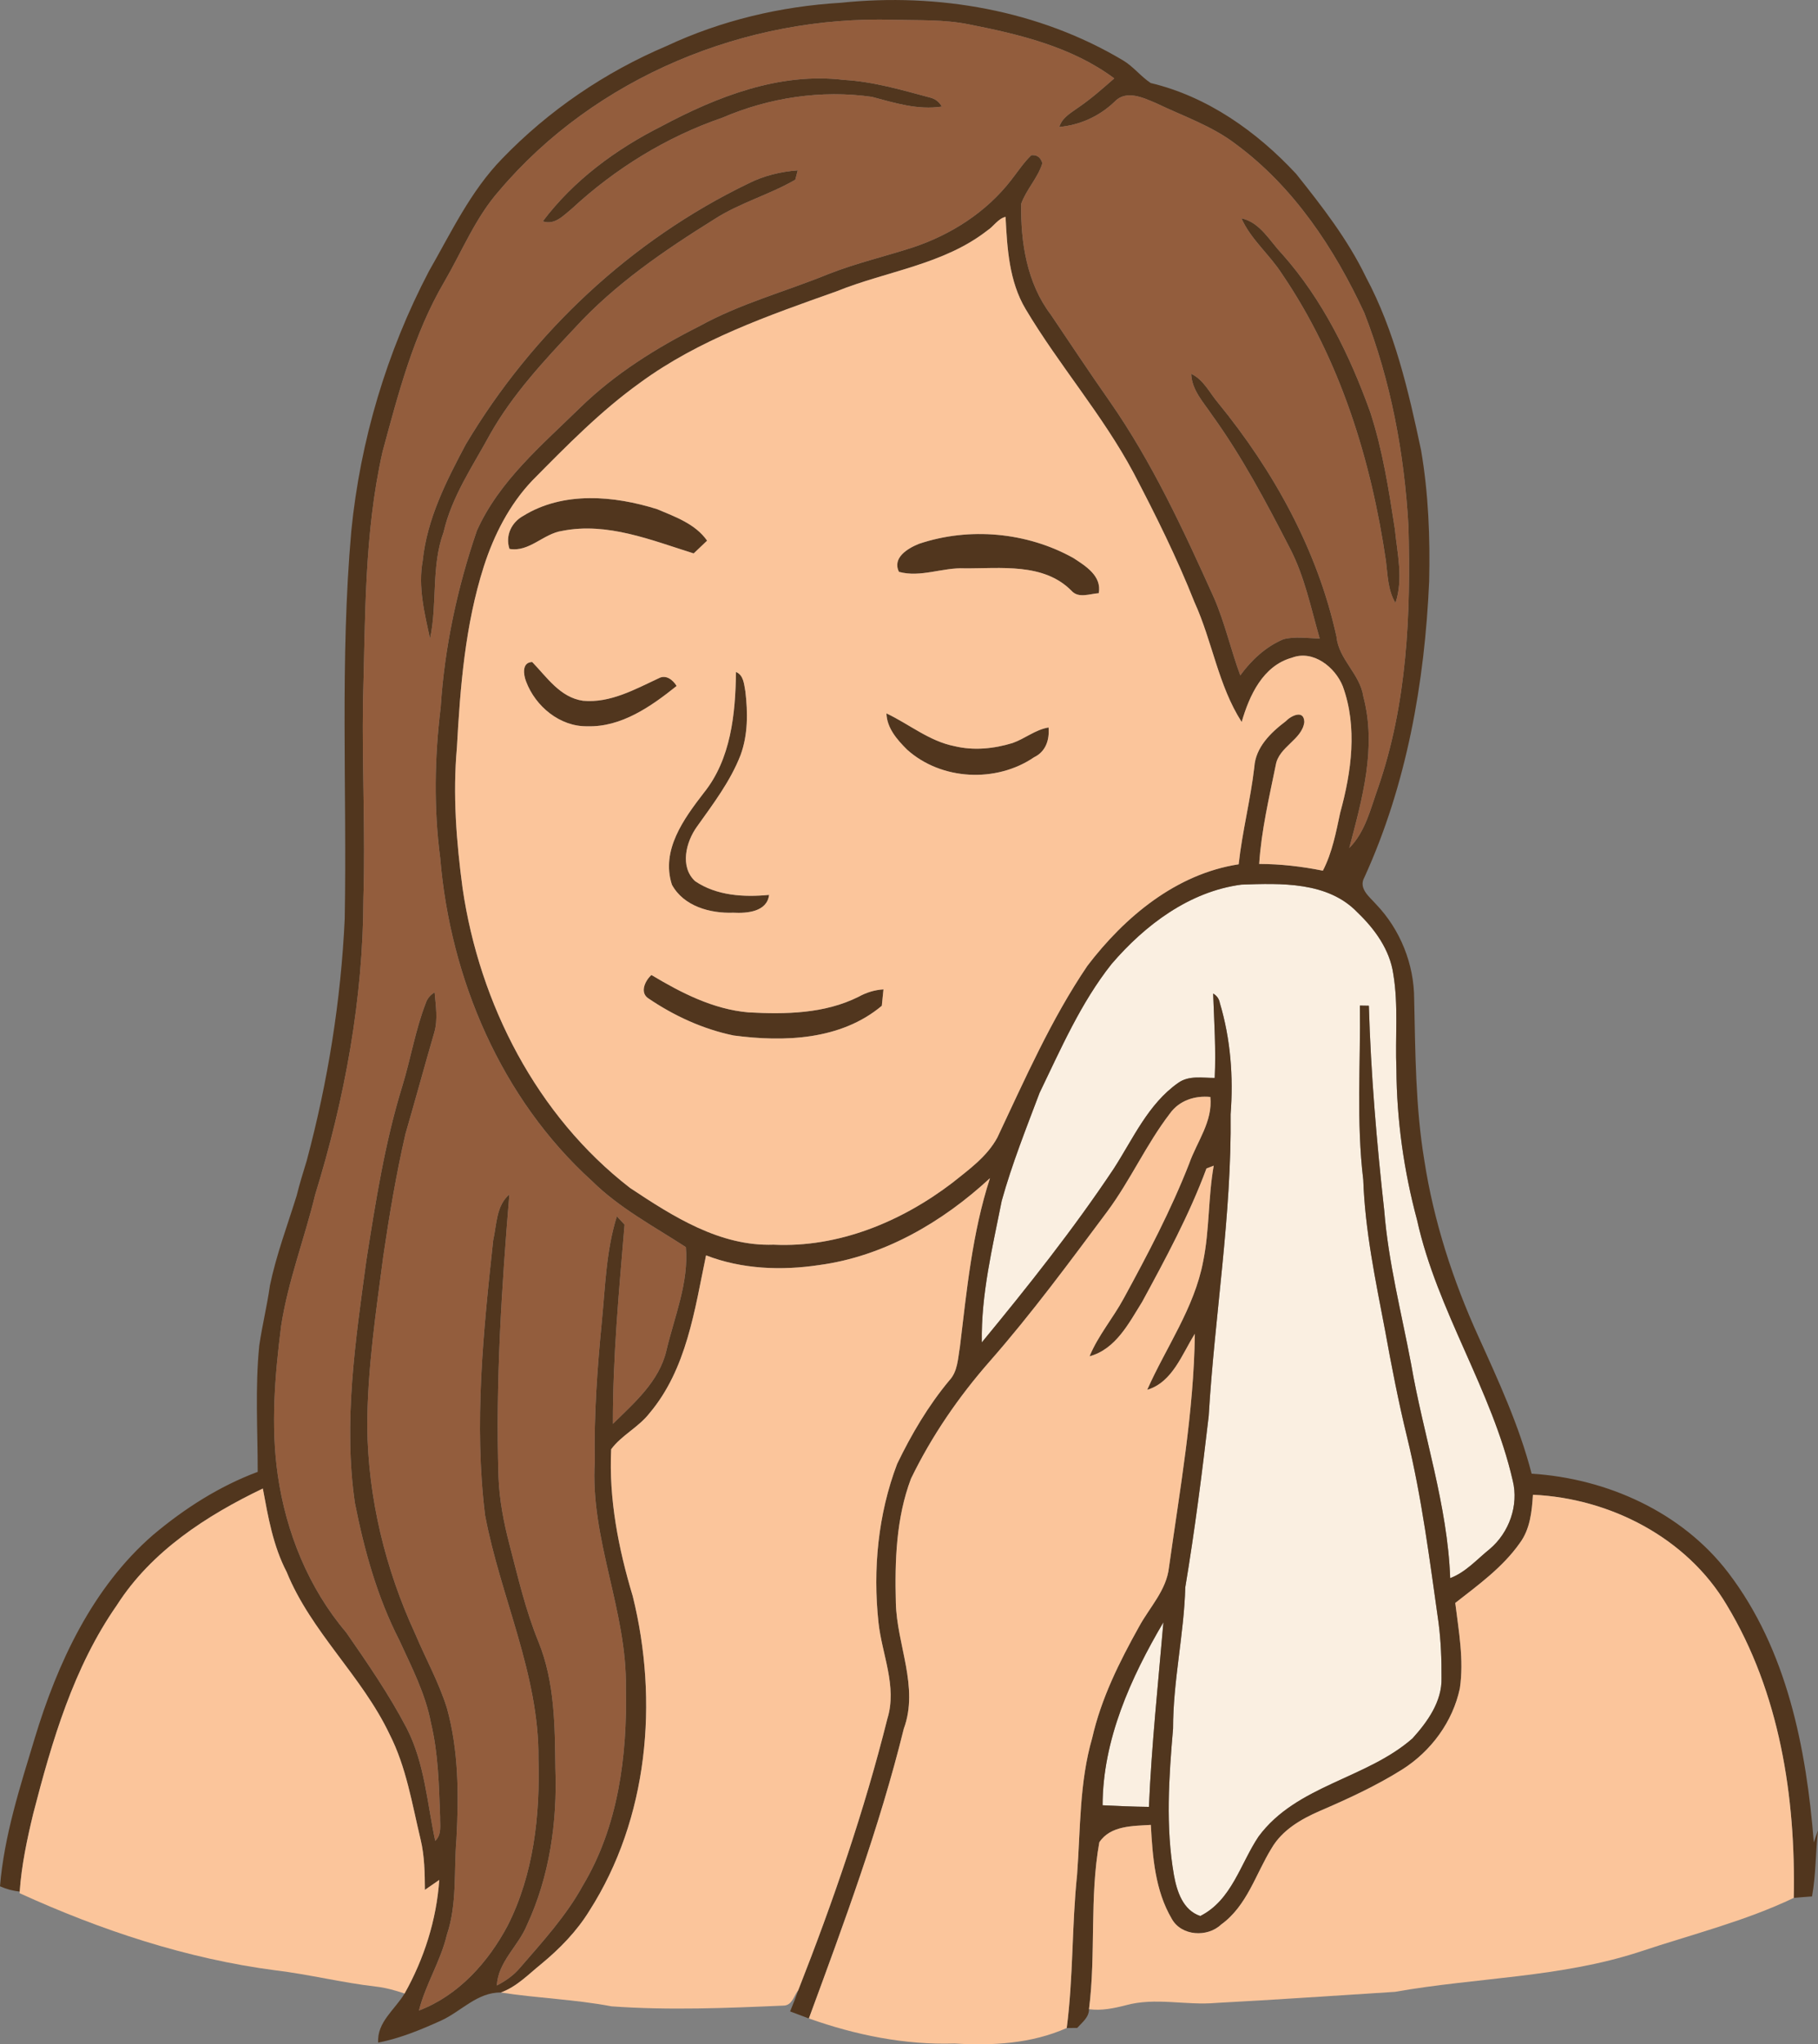 <svg xmlns="http://www.w3.org/2000/svg" viewBox="71.22 53.49 361.41 406.28"><rect x="71.22" y="53.49" width="361.41" height="406.28" fill="#808080" stroke="none"/><g id="#ffffffff"></g><g id="#faefe1ff"><path fill="#faefe1" opacity="1.00" d=" M 292.19 245.08 C 298.83 237.34 307.64 230.67 318.00 229.30 C 325.86 229.02 335.22 228.67 341.10 234.85 C 344.54 238.14 347.51 242.25 348.20 247.06 C 349.25 253.32 348.55 259.69 348.82 266.00 C 348.88 276.10 350.30 286.18 352.92 295.93 C 356.91 314.04 367.81 329.70 371.95 347.76 C 373.17 352.67 371.22 358.10 367.38 361.34 C 364.85 363.37 362.62 365.96 359.51 367.13 C 358.99 352.62 354.17 338.73 351.73 324.51 C 349.82 314.39 347.22 304.37 346.40 294.08 C 344.90 280.55 343.74 266.97 343.34 253.37 C 342.89 253.36 342.01 253.34 341.56 253.34 C 341.72 264.87 340.84 276.46 342.23 287.95 C 342.58 298.06 344.68 308.00 346.57 317.91 C 347.85 324.98 349.22 332.04 350.92 339.02 C 353.89 351.18 355.44 363.62 357.20 375.99 C 357.67 379.63 357.81 383.30 357.79 386.97 C 357.91 391.63 355.01 395.67 352.02 398.98 C 342.83 407.05 328.97 408.27 321.42 418.48 C 317.80 423.87 316.10 431.12 309.83 434.28 C 306.37 433.12 305.18 429.38 304.59 426.14 C 302.91 416.52 303.59 406.68 304.42 397.01 C 304.41 387.59 306.59 378.35 306.85 368.94 C 308.73 357.66 310.18 346.30 311.50 334.94 C 312.69 314.92 316.09 295.04 315.86 274.94 C 316.43 267.51 315.86 259.98 313.72 252.83 C 313.57 252.00 313.12 251.37 312.39 250.95 C 312.59 256.54 312.97 262.12 312.70 267.72 C 310.27 267.73 307.56 267.17 305.43 268.71 C 299.45 272.91 296.46 279.83 292.61 285.78 C 284.59 297.81 275.59 309.13 266.40 320.28 C 266.23 310.76 268.52 301.41 270.36 292.13 C 272.39 284.83 275.21 277.77 277.88 270.69 C 282.13 261.90 286.08 252.78 292.19 245.08 Z"></path><path fill="#faefe1" opacity="1.00" d=" M 290.41 412.27 C 290.44 399.24 296.01 386.93 302.50 375.90 C 301.45 388.12 300.15 400.33 299.62 412.59 C 296.55 412.55 293.48 412.43 290.41 412.27 Z"></path></g><g id="#51361eff"><path fill="#51361e" opacity="1.00" d=" M 238.38 54.04 C 257.65 52.03 277.74 55.50 294.49 65.50 C 296.53 66.72 298.00 68.68 299.97 69.99 C 311.25 72.67 321.09 79.65 328.89 88.05 C 334.03 94.49 339.14 101.06 342.74 108.52 C 348.46 119.22 351.22 131.17 353.72 142.96 C 355.20 151.57 355.53 160.30 355.33 169.04 C 354.44 189.14 350.87 209.40 342.47 227.82 C 341.19 230.07 343.49 231.73 344.80 233.23 C 349.60 238.25 352.34 245.11 352.35 252.05 C 352.59 262.75 352.61 273.52 354.37 284.11 C 356.24 296.21 360.05 307.96 365.11 319.09 C 369.14 327.98 373.25 336.89 375.70 346.37 C 390.65 347.31 405.61 353.99 414.82 366.09 C 426.46 381.35 430.31 400.92 431.80 419.65 C 432.05 418.85 432.33 418.06 432.63 417.29 C 432.13 421.64 432.24 426.06 431.44 430.39 C 430.22 430.47 429.01 430.57 427.81 430.68 C 428.22 410.64 425.00 389.85 414.49 372.47 C 406.58 359.09 391.24 351.24 375.96 350.56 C 375.75 353.89 375.41 357.39 373.34 360.17 C 369.96 364.97 365.10 368.48 360.52 372.06 C 361.21 377.68 362.27 383.38 361.43 389.05 C 360.02 395.67 355.73 401.49 350.05 405.11 C 344.83 408.40 339.21 410.98 333.55 413.42 C 329.85 415.03 326.13 417.19 324.03 420.77 C 320.84 425.93 319.13 432.26 313.98 435.97 C 311.26 438.57 306.08 438.28 304.17 434.85 C 300.84 429.21 300.35 422.55 300.00 416.17 C 296.45 416.40 291.97 416.27 289.76 419.63 C 287.79 430.56 289.11 441.80 287.71 452.80 C 287.71 454.43 286.35 455.42 285.36 456.52 C 284.84 456.53 283.80 456.54 283.28 456.54 C 284.60 446.42 284.28 436.20 285.34 426.06 C 286.02 416.99 285.78 407.74 288.34 398.92 C 290.12 391.05 293.75 383.78 297.66 376.77 C 299.76 372.91 303.12 369.53 303.61 364.97 C 305.76 349.56 308.55 334.16 308.75 318.57 C 306.21 322.58 304.32 328.20 299.28 329.70 C 303.03 321.23 308.65 313.45 310.40 304.19 C 311.68 297.91 311.38 291.46 312.50 285.16 C 312.14 285.29 311.42 285.57 311.06 285.71 C 307.64 294.93 302.95 303.61 298.27 312.23 C 295.63 316.46 293.03 321.63 287.82 323.04 C 289.53 318.89 292.50 315.45 294.62 311.52 C 299.37 302.81 304.00 294.01 307.62 284.76 C 309.16 280.38 312.34 276.38 311.83 271.50 C 308.75 271.20 305.66 272.19 303.80 274.78 C 299.10 280.90 295.95 288.04 291.35 294.25 C 283.81 304.35 276.34 314.51 268.02 323.99 C 261.80 331.07 256.43 338.88 252.32 347.36 C 249.36 355.19 249.09 363.73 249.31 372.01 C 249.49 380.38 253.95 388.75 250.89 397.06 C 246.05 416.70 239.00 435.68 232.02 454.64 C 230.77 454.17 229.53 453.71 228.29 453.24 C 228.87 451.84 229.42 450.44 229.91 449.02 C 236.84 431.39 243.03 413.43 247.63 395.05 C 249.61 388.64 246.54 382.30 245.86 375.95 C 244.72 365.36 245.77 354.41 249.57 344.42 C 252.40 338.55 255.75 332.87 259.93 327.85 C 261.62 326.06 261.64 323.49 262.04 321.21 C 263.41 309.93 264.49 298.51 268.02 287.64 C 258.60 296.36 246.93 303.19 234.05 304.91 C 226.57 306.04 218.70 305.74 211.58 302.98 C 209.31 313.84 207.73 325.60 200.32 334.37 C 198.17 337.14 194.78 338.73 192.72 341.51 C 192.23 351.38 194.17 361.29 197.01 370.72 C 202.17 391.56 200.12 414.91 188.38 433.25 C 185.87 437.33 182.49 440.79 178.80 443.83 C 176.26 445.88 173.92 448.36 170.78 449.48 C 166.13 449.43 162.97 453.16 159.04 455.00 C 154.97 456.85 150.80 458.58 146.40 459.44 C 146.12 455.38 149.77 452.85 151.65 449.68 C 155.53 442.77 158.00 435.03 158.54 427.11 C 157.59 427.76 156.64 428.41 155.69 429.08 C 155.66 425.74 155.62 422.37 154.84 419.10 C 153.14 412.03 152.00 404.70 148.66 398.15 C 143.16 386.56 133.06 377.84 128.20 365.89 C 125.51 360.73 124.52 354.98 123.47 349.32 C 112.25 354.70 101.30 361.80 94.47 372.48 C 85.83 384.86 81.55 399.52 77.82 413.97 C 76.60 419.05 75.50 424.19 75.14 429.42 C 73.78 429.29 72.47 428.93 71.22 428.37 C 72.05 418.32 75.19 408.65 78.09 399.06 C 82.62 384.03 89.59 369.01 101.64 358.55 C 107.85 353.32 114.82 348.85 122.45 346.01 C 122.45 337.64 121.92 329.25 122.76 320.91 C 123.34 316.91 124.32 312.98 124.88 308.98 C 126.14 302.89 128.35 297.06 130.19 291.13 C 130.78 288.77 131.49 286.44 132.21 284.11 C 136.41 268.40 139.00 252.29 139.75 236.06 C 140.21 210.37 138.78 184.62 141.06 158.99 C 142.85 141.02 148.10 123.41 156.48 107.41 C 160.91 99.69 164.76 91.47 171.04 85.03 C 180.28 75.44 191.51 67.81 203.76 62.62 C 214.62 57.54 226.44 54.75 238.38 54.04 M 170.45 91.40 C 165.73 96.74 163.08 103.43 159.53 109.52 C 153.43 119.93 150.40 131.71 147.27 143.26 C 143.58 159.58 143.86 176.40 143.38 193.03 C 143.18 206.01 143.87 219.00 143.46 231.99 C 143.43 251.98 139.77 271.84 133.88 290.90 C 131.77 299.64 128.48 308.08 127.11 317.00 C 125.87 326.81 125.02 336.79 126.44 346.63 C 128.07 358.01 132.57 369.13 140.04 377.92 C 144.32 384.09 148.60 390.31 152.08 396.97 C 155.65 403.93 156.13 411.84 157.74 419.34 C 159.10 418.06 158.66 416.17 158.71 414.54 C 158.47 408.30 158.36 402.00 156.89 395.90 C 155.79 390.06 153.02 384.75 150.57 379.40 C 146.20 370.87 143.62 361.54 141.77 352.18 C 139.44 336.12 141.89 319.91 144.05 303.98 C 145.89 292.33 147.71 280.63 151.20 269.33 C 152.87 263.90 153.78 258.25 155.83 252.93 C 156.14 251.97 156.74 251.23 157.62 250.72 C 157.84 253.34 158.30 256.05 157.57 258.63 C 155.60 265.38 153.77 272.16 151.81 278.90 C 149.98 286.88 148.62 294.96 147.43 303.06 C 145.95 314.33 144.25 325.62 144.23 337.01 C 144.39 351.23 147.82 365.33 153.77 378.22 C 155.85 383.16 158.48 387.87 160.08 393.00 C 162.41 401.44 162.43 410.31 161.96 418.99 C 161.42 425.34 162.13 431.86 160.06 438.00 C 158.82 443.25 155.82 447.85 154.51 453.06 C 162.36 450.08 168.29 443.45 172.15 436.17 C 177.31 425.97 178.59 414.31 178.26 403.02 C 178.42 386.23 170.70 370.87 167.65 354.63 C 165.41 336.45 167.30 318.11 169.26 300.01 C 169.97 296.88 169.84 293.12 172.48 290.87 C 170.93 309.54 169.72 328.28 170.32 347.03 C 170.49 351.56 171.35 356.03 172.49 360.40 C 174.19 366.92 175.70 373.52 178.26 379.77 C 181.51 387.75 181.53 396.52 181.63 405.00 C 182.02 415.57 180.47 426.43 175.98 436.07 C 174.29 440.24 170.22 443.38 170.00 448.08 C 171.74 447.18 173.37 446.05 174.63 444.53 C 179.11 439.35 183.80 434.23 187.11 428.18 C 194.14 416.45 195.93 402.41 195.64 388.97 C 195.90 373.68 188.50 359.32 189.46 343.99 C 189.29 334.65 189.96 325.34 190.87 316.06 C 191.55 309.08 191.73 301.95 193.85 295.22 C 194.23 295.63 195.00 296.46 195.38 296.87 C 194.28 310.02 193.03 323.24 193.06 336.47 C 197.34 332.26 202.25 328.04 203.69 321.93 C 205.28 315.17 208.18 308.40 207.56 301.34 C 201.19 297.20 194.35 293.59 188.89 288.19 C 170.87 271.86 160.72 248.01 158.73 224.00 C 157.43 214.08 157.61 204.03 158.82 194.12 C 159.59 182.14 162.13 170.30 166.02 158.96 C 170.45 149.07 178.97 141.93 186.56 134.50 C 193.47 127.77 201.70 122.62 210.29 118.30 C 218.38 113.82 227.38 111.44 235.90 107.96 C 241.35 105.81 247.08 104.48 252.64 102.68 C 260.25 100.16 267.32 95.65 272.24 89.27 C 273.55 87.61 274.71 85.81 276.24 84.34 C 277.36 84.22 278.09 84.75 278.44 85.93 C 277.53 88.87 275.26 91.12 274.23 93.98 C 274.09 101.61 275.37 109.77 280.10 116.00 C 283.97 121.74 287.79 127.50 291.76 133.17 C 300.26 145.34 306.50 158.86 312.58 172.35 C 314.73 177.33 315.91 182.64 317.78 187.72 C 319.99 184.67 322.86 182.01 326.36 180.53 C 328.71 179.93 331.18 180.34 333.57 180.39 C 331.81 174.30 330.56 167.98 327.58 162.32 C 322.92 153.27 318.13 144.23 312.16 135.96 C 310.46 133.42 308.14 131.02 308.03 127.79 C 310.50 128.94 311.66 131.55 313.35 133.53 C 324.42 147.08 333.15 162.84 336.91 180.03 C 337.34 184.54 341.59 187.43 342.24 191.90 C 344.93 202.01 342.03 212.24 339.45 222.02 C 342.65 218.82 343.68 214.22 345.16 210.09 C 350.95 193.40 351.71 175.51 351.21 158.01 C 350.39 143.56 347.70 129.15 342.43 115.65 C 336.49 102.85 328.38 90.60 316.90 82.14 C 312.14 78.49 306.41 76.57 301.06 74.00 C 298.49 72.91 295.04 71.24 292.74 73.76 C 289.73 76.61 285.94 78.34 281.80 78.72 C 282.39 76.79 284.23 75.86 285.74 74.75 C 288.22 73.05 290.46 71.05 292.73 69.07 C 284.34 62.82 273.94 60.32 263.86 58.34 C 258.95 57.34 253.92 57.55 248.94 57.43 C 219.54 56.51 189.56 68.82 170.45 91.40 M 267.48 99.31 C 258.78 106.10 247.45 107.37 237.47 111.41 C 223.98 116.20 210.18 120.98 198.51 129.52 C 190.61 135.18 183.81 142.14 177.00 149.03 C 172.46 153.82 169.41 159.83 167.40 166.07 C 163.69 177.69 162.71 189.96 162.05 202.07 C 161.21 211.39 161.94 220.77 163.18 230.02 C 166.53 252.99 177.93 275.24 196.47 289.58 C 204.99 295.24 214.34 301.22 224.98 300.86 C 237.89 301.49 250.40 296.30 260.52 288.58 C 263.82 285.94 267.44 283.37 269.49 279.56 C 274.98 267.95 280.17 256.08 287.40 245.42 C 294.82 235.70 305.03 227.17 317.46 225.26 C 318.17 218.77 319.82 212.44 320.57 205.96 C 320.81 202.01 323.85 199.08 326.81 196.84 C 327.81 195.77 330.46 194.41 330.51 197.00 C 330.08 200.49 325.46 201.89 324.84 205.51 C 323.52 212.02 321.97 218.55 321.54 225.19 C 325.79 225.20 330.03 225.69 334.20 226.53 C 336.06 222.94 336.80 218.95 337.64 215.03 C 339.88 206.90 341.12 198.00 338.16 189.88 C 336.65 186.09 332.28 182.59 328.06 184.20 C 322.29 185.79 319.58 191.71 318.06 196.98 C 313.40 189.73 312.23 180.95 308.68 173.18 C 305.19 164.36 300.96 155.85 296.56 147.45 C 290.42 135.96 281.76 126.09 275.11 114.92 C 271.82 109.41 271.44 102.83 271.12 96.59 C 269.63 96.93 268.74 98.51 267.48 99.31 M 292.19 245.08 C 286.08 252.78 282.13 261.90 277.88 270.69 C 275.21 277.77 272.39 284.83 270.36 292.13 C 268.52 301.41 266.23 310.76 266.40 320.28 C 275.59 309.13 284.59 297.81 292.61 285.78 C 296.46 279.83 299.45 272.91 305.43 268.71 C 307.56 267.17 310.27 267.73 312.70 267.72 C 312.97 262.12 312.59 256.54 312.39 250.95 C 313.12 251.37 313.57 252.00 313.72 252.83 C 315.86 259.98 316.43 267.51 315.86 274.94 C 316.09 295.04 312.69 314.92 311.50 334.94 C 310.18 346.30 308.73 357.66 306.85 368.94 C 306.59 378.35 304.41 387.59 304.42 397.01 C 303.59 406.68 302.91 416.52 304.59 426.14 C 305.18 429.38 306.37 433.12 309.83 434.28 C 316.10 431.12 317.80 423.87 321.42 418.48 C 328.97 408.27 342.83 407.05 352.02 398.98 C 355.01 395.67 357.91 391.63 357.79 386.97 C 357.81 383.30 357.67 379.63 357.20 375.99 C 355.44 363.62 353.89 351.18 350.92 339.02 C 349.22 332.04 347.85 324.98 346.57 317.91 C 344.68 308.00 342.58 298.06 342.23 287.95 C 340.84 276.46 341.72 264.87 341.56 253.34 C 342.01 253.34 342.89 253.36 343.34 253.37 C 343.74 266.97 344.90 280.55 346.40 294.08 C 347.22 304.37 349.82 314.39 351.73 324.51 C 354.17 338.73 358.99 352.62 359.51 367.13 C 362.62 365.96 364.85 363.37 367.38 361.34 C 371.22 358.10 373.17 352.67 371.95 347.76 C 367.81 329.70 356.91 314.04 352.92 295.93 C 350.30 286.18 348.88 276.10 348.82 266.00 C 348.55 259.69 349.25 253.32 348.20 247.06 C 347.51 242.25 344.54 238.14 341.10 234.85 C 335.22 228.67 325.86 229.02 318.00 229.30 C 307.64 230.67 298.83 237.34 292.19 245.08 M 290.41 412.27 C 293.48 412.43 296.55 412.55 299.62 412.59 C 300.15 400.33 301.45 388.12 302.50 375.90 C 296.01 386.93 290.44 399.24 290.41 412.27 Z"></path><path fill="#51361e" opacity="1.00" d=" M 202.63 78.63 C 213.72 72.70 226.17 67.82 238.97 69.37 C 244.84 69.70 250.48 71.37 256.12 72.88 C 257.14 73.13 257.92 73.73 258.45 74.67 C 253.68 75.40 249.09 73.95 244.55 72.74 C 234.50 71.30 224.11 72.89 214.80 76.89 C 203.71 80.70 193.52 86.99 184.92 94.95 C 183.27 96.28 181.50 98.31 179.13 97.47 C 185.25 89.34 193.60 83.19 202.63 78.63 Z"></path><path fill="#51361e" opacity="1.00" d=" M 219.95 89.98 C 223.02 88.42 226.38 87.60 229.80 87.35 C 229.68 87.82 229.44 88.75 229.32 89.21 C 224.14 92.21 218.24 93.81 213.19 97.08 C 203.28 103.26 193.49 109.94 185.55 118.60 C 179.38 125.16 173.16 131.83 168.69 139.71 C 165.25 146.06 161.04 152.12 159.40 159.26 C 156.90 166.06 158.21 173.41 156.71 180.39 C 155.60 175.34 154.30 170.13 155.25 164.94 C 156.10 156.62 159.96 149.05 163.83 141.78 C 177.05 119.61 196.67 101.22 219.95 89.98 Z"></path><path fill="#51361e" opacity="1.00" d=" M 318.01 96.88 C 321.76 97.70 323.63 101.40 326.10 103.97 C 334.14 113.02 339.55 124.07 343.62 135.40 C 346.08 142.94 347.31 150.81 348.51 158.63 C 348.99 163.50 350.24 168.53 348.63 173.32 C 347.11 170.80 347.09 167.80 346.74 164.98 C 343.79 144.87 337.62 124.90 326.11 107.98 C 323.64 104.10 319.91 101.12 318.01 96.88 Z"></path><path fill="#51361e" opacity="1.00" d=" M 175.25 156.01 C 183.20 151.09 193.32 151.99 201.88 154.69 C 205.47 156.21 209.46 157.61 211.79 160.94 C 210.89 161.78 210.00 162.63 209.12 163.48 C 200.71 160.85 191.94 157.22 182.98 159.00 C 179.23 159.55 176.43 163.27 172.50 162.58 C 171.63 159.96 172.88 157.31 175.25 156.01 Z"></path><path fill="#51361e" opacity="1.00" d=" M 253.90 161.57 C 263.92 158.20 275.38 159.24 284.62 164.40 C 287.06 165.99 290.27 167.96 289.65 171.38 C 287.86 171.49 285.63 172.48 284.22 170.89 C 278.68 165.29 270.13 166.50 262.97 166.44 C 258.61 166.24 254.20 168.33 249.93 167.14 C 248.54 164.32 251.72 162.45 253.90 161.57 Z"></path><path fill="#51361e" opacity="1.00" d=" M 175.80 188.92 C 175.28 187.59 174.92 185.11 177.02 185.06 C 179.95 188.09 182.58 192.11 187.12 192.76 C 192.52 193.26 197.44 190.49 202.17 188.29 C 203.62 187.49 205.01 188.63 205.73 189.82 C 200.67 193.88 194.74 198.04 187.97 197.83 C 182.53 197.93 177.65 193.87 175.80 188.92 Z"></path><path fill="#51361e" opacity="1.00" d=" M 217.53 187.04 C 219.07 187.66 219.13 189.51 219.40 190.92 C 219.90 195.13 219.92 199.55 218.43 203.58 C 216.40 208.79 212.98 213.27 209.77 217.78 C 207.59 220.81 206.32 225.74 209.40 228.61 C 213.66 231.51 219.11 231.83 224.11 231.34 C 223.70 234.74 219.69 235.02 216.99 234.88 C 212.40 235.05 207.12 233.61 204.79 229.31 C 202.58 222.45 207.15 216.23 211.11 211.09 C 216.54 204.37 217.42 195.36 217.53 187.04 Z"></path><path fill="#51361e" opacity="1.00" d=" M 247.44 195.27 C 251.96 197.40 255.96 200.80 260.97 201.78 C 264.78 202.70 268.79 202.30 272.51 201.16 C 274.97 200.30 277.04 198.50 279.67 198.07 C 279.88 200.50 279.13 202.86 276.80 203.98 C 269.27 209.12 258.34 208.59 251.54 202.47 C 249.57 200.51 247.53 198.19 247.44 195.27 Z"></path><path fill="#51361e" opacity="1.00" d=" M 200.04 251.86 C 198.36 250.67 199.51 248.34 200.72 247.26 C 206.64 250.81 213.02 254.09 220.02 254.69 C 227.39 255.09 235.13 254.97 241.88 251.60 C 243.41 250.75 245.09 250.22 246.85 250.12 C 246.74 251.21 246.63 252.29 246.52 253.38 C 238.39 260.21 227.09 260.62 217.05 259.28 C 210.95 258.02 205.16 255.35 200.04 251.86 Z"></path></g><g id="#935d3dff"><path fill="#935d3d" opacity="1.00" d=" M 170.45 91.40 C 189.56 68.82 219.54 56.51 248.94 57.43 C 253.92 57.55 258.95 57.34 263.86 58.34 C 273.94 60.32 284.34 62.82 292.73 69.07 C 290.46 71.05 288.22 73.05 285.74 74.75 C 284.23 75.86 282.39 76.79 281.80 78.72 C 285.94 78.34 289.73 76.61 292.74 73.76 C 295.04 71.24 298.49 72.91 301.06 74.00 C 306.41 76.57 312.14 78.49 316.90 82.14 C 328.38 90.60 336.49 102.85 342.43 115.65 C 347.70 129.15 350.39 143.56 351.21 158.01 C 351.71 175.51 350.95 193.40 345.16 210.09 C 343.68 214.22 342.65 218.82 339.45 222.02 C 342.03 212.24 344.93 202.01 342.24 191.90 C 341.59 187.43 337.34 184.54 336.91 180.03 C 333.15 162.84 324.42 147.08 313.35 133.53 C 311.66 131.55 310.50 128.94 308.03 127.79 C 308.14 131.02 310.46 133.42 312.16 135.96 C 318.13 144.23 322.92 153.27 327.58 162.32 C 330.56 167.98 331.81 174.30 333.57 180.39 C 331.18 180.34 328.71 179.93 326.36 180.53 C 322.86 182.01 319.99 184.67 317.78 187.72 C 315.91 182.64 314.73 177.33 312.58 172.35 C 306.50 158.86 300.26 145.34 291.76 133.17 C 287.79 127.50 283.97 121.74 280.10 116.00 C 275.37 109.77 274.09 101.61 274.23 93.98 C 275.26 91.12 277.53 88.87 278.44 85.93 C 278.09 84.75 277.36 84.22 276.24 84.34 C 274.71 85.81 273.55 87.61 272.24 89.27 C 267.32 95.65 260.25 100.16 252.64 102.68 C 247.08 104.48 241.35 105.81 235.90 107.96 C 227.38 111.44 218.38 113.82 210.29 118.30 C 201.70 122.62 193.47 127.77 186.56 134.50 C 178.97 141.93 170.45 149.07 166.02 158.96 C 162.13 170.30 159.59 182.14 158.82 194.12 C 157.61 204.03 157.43 214.08 158.73 224.00 C 160.72 248.01 170.87 271.86 188.89 288.19 C 194.35 293.59 201.19 297.20 207.56 301.34 C 208.18 308.40 205.28 315.17 203.69 321.93 C 202.25 328.04 197.34 332.26 193.06 336.47 C 193.03 323.24 194.28 310.02 195.38 296.87 C 195.00 296.46 194.23 295.63 193.85 295.22 C 191.73 301.95 191.55 309.08 190.87 316.06 C 189.96 325.34 189.29 334.65 189.46 343.99 C 188.50 359.32 195.90 373.68 195.64 388.97 C 195.93 402.41 194.14 416.45 187.11 428.18 C 183.80 434.23 179.11 439.35 174.63 444.53 C 173.37 446.05 171.74 447.18 170.00 448.08 C 170.22 443.38 174.29 440.24 175.98 436.07 C 180.47 426.43 182.02 415.57 181.63 405.00 C 181.53 396.52 181.51 387.75 178.26 379.77 C 175.70 373.52 174.19 366.92 172.49 360.40 C 171.35 356.03 170.49 351.56 170.32 347.03 C 169.72 328.28 170.93 309.54 172.48 290.87 C 169.84 293.12 169.97 296.88 169.26 300.01 C 167.30 318.11 165.41 336.45 167.65 354.63 C 170.70 370.87 178.42 386.23 178.26 403.02 C 178.59 414.31 177.31 425.97 172.15 436.17 C 168.29 443.45 162.36 450.08 154.51 453.06 C 155.82 447.85 158.82 443.25 160.06 438.00 C 162.13 431.86 161.42 425.34 161.96 418.99 C 162.43 410.31 162.41 401.44 160.08 393.00 C 158.48 387.87 155.85 383.16 153.77 378.22 C 147.82 365.33 144.39 351.23 144.23 337.01 C 144.25 325.62 145.95 314.33 147.43 303.06 C 148.62 294.96 149.98 286.88 151.81 278.90 C 153.77 272.16 155.60 265.38 157.57 258.63 C 158.30 256.05 157.84 253.34 157.62 250.72 C 156.74 251.23 156.14 251.97 155.83 252.93 C 153.78 258.25 152.87 263.90 151.20 269.33 C 147.71 280.63 145.89 292.33 144.05 303.98 C 141.89 319.91 139.44 336.12 141.77 352.18 C 143.62 361.54 146.20 370.87 150.57 379.40 C 153.02 384.75 155.79 390.06 156.89 395.90 C 158.36 402.00 158.47 408.30 158.71 414.54 C 158.66 416.17 159.10 418.06 157.74 419.34 C 156.13 411.84 155.65 403.93 152.08 396.97 C 148.60 390.31 144.32 384.09 140.04 377.92 C 132.57 369.13 128.07 358.01 126.44 346.63 C 125.02 336.79 125.87 326.81 127.11 317.00 C 128.48 308.08 131.77 299.64 133.88 290.90 C 139.77 271.84 143.43 251.98 143.46 231.99 C 143.87 219.00 143.18 206.01 143.38 193.03 C 143.86 176.40 143.58 159.58 147.27 143.26 C 150.40 131.71 153.43 119.93 159.53 109.52 C 163.08 103.43 165.73 96.74 170.45 91.40 M 202.63 78.63 C 193.60 83.19 185.25 89.34 179.13 97.47 C 181.50 98.31 183.27 96.28 184.92 94.95 C 193.52 86.99 203.71 80.70 214.80 76.89 C 224.11 72.89 234.50 71.30 244.55 72.74 C 249.09 73.95 253.68 75.40 258.45 74.67 C 257.92 73.73 257.14 73.13 256.12 72.88 C 250.48 71.37 244.84 69.70 238.97 69.37 C 226.17 67.82 213.72 72.70 202.63 78.63 M 219.95 89.98 C 196.67 101.22 177.05 119.61 163.83 141.78 C 159.96 149.05 156.10 156.62 155.25 164.94 C 154.30 170.13 155.60 175.34 156.71 180.39 C 158.21 173.41 156.90 166.06 159.40 159.26 C 161.04 152.12 165.25 146.06 168.69 139.71 C 173.16 131.83 179.38 125.16 185.55 118.60 C 193.49 109.94 203.28 103.26 213.19 97.08 C 218.24 93.81 224.14 92.21 229.32 89.21 C 229.44 88.75 229.68 87.82 229.80 87.35 C 226.38 87.60 223.02 88.42 219.95 89.98 M 318.01 96.88 C 319.91 101.12 323.64 104.10 326.11 107.98 C 337.62 124.90 343.79 144.87 346.74 164.98 C 347.09 167.80 347.11 170.80 348.63 173.32 C 350.24 168.53 348.99 163.50 348.51 158.63 C 347.31 150.81 346.08 142.94 343.62 135.40 C 339.55 124.07 334.14 113.02 326.10 103.97 C 323.63 101.40 321.76 97.70 318.01 96.88 Z"></path></g><g id="#fbc59bff"><path fill="#fbc59b" opacity="1.00" d=" M 267.48 99.31 C 268.74 98.51 269.63 96.93 271.12 96.59 C 271.44 102.83 271.82 109.41 275.11 114.92 C 281.76 126.09 290.42 135.96 296.56 147.45 C 300.96 155.85 305.19 164.36 308.68 173.18 C 312.23 180.95 313.40 189.73 318.06 196.98 C 319.58 191.71 322.29 185.79 328.06 184.20 C 332.28 182.59 336.65 186.09 338.16 189.88 C 341.12 198.00 339.88 206.90 337.64 215.03 C 336.80 218.95 336.06 222.94 334.20 226.53 C 330.03 225.69 325.79 225.20 321.54 225.19 C 321.97 218.55 323.52 212.02 324.84 205.51 C 325.46 201.89 330.08 200.49 330.51 197.00 C 330.46 194.41 327.81 195.77 326.81 196.84 C 323.85 199.08 320.81 202.01 320.57 205.96 C 319.82 212.44 318.17 218.77 317.46 225.26 C 305.03 227.17 294.82 235.70 287.40 245.42 C 280.17 256.08 274.98 267.95 269.49 279.56 C 267.44 283.37 263.82 285.94 260.52 288.58 C 250.40 296.30 237.89 301.49 224.98 300.86 C 214.34 301.22 204.99 295.24 196.47 289.58 C 177.93 275.24 166.53 252.99 163.18 230.02 C 161.94 220.77 161.21 211.39 162.05 202.07 C 162.71 189.96 163.69 177.69 167.40 166.07 C 169.41 159.83 172.46 153.82 177.00 149.03 C 183.81 142.14 190.61 135.18 198.51 129.52 C 210.18 120.98 223.98 116.20 237.47 111.41 C 247.45 107.37 258.78 106.10 267.48 99.31 M 175.25 156.01 C 172.88 157.31 171.63 159.96 172.50 162.58 C 176.43 163.27 179.23 159.55 182.98 159.00 C 191.94 157.22 200.71 160.85 209.12 163.48 C 210.00 162.63 210.89 161.78 211.79 160.94 C 209.46 157.61 205.47 156.21 201.88 154.69 C 193.32 151.99 183.20 151.09 175.25 156.01 M 253.90 161.57 C 251.72 162.45 248.54 164.32 249.93 167.14 C 254.20 168.33 258.61 166.24 262.97 166.44 C 270.13 166.50 278.68 165.29 284.22 170.89 C 285.63 172.48 287.86 171.49 289.65 171.38 C 290.27 167.96 287.06 165.99 284.62 164.40 C 275.38 159.24 263.92 158.20 253.90 161.57 M 175.80 188.92 C 177.65 193.87 182.53 197.93 187.97 197.83 C 194.74 198.04 200.67 193.88 205.73 189.82 C 205.01 188.63 203.62 187.49 202.17 188.29 C 197.44 190.49 192.52 193.26 187.12 192.76 C 182.58 192.11 179.95 188.09 177.02 185.06 C 174.92 185.11 175.28 187.59 175.80 188.92 M 217.53 187.04 C 217.42 195.36 216.54 204.37 211.11 211.09 C 207.15 216.23 202.58 222.45 204.79 229.31 C 207.12 233.61 212.40 235.05 216.99 234.88 C 219.69 235.02 223.70 234.74 224.11 231.34 C 219.11 231.83 213.66 231.51 209.40 228.61 C 206.32 225.74 207.59 220.81 209.77 217.78 C 212.98 213.27 216.40 208.79 218.43 203.58 C 219.92 199.55 219.90 195.13 219.40 190.92 C 219.13 189.51 219.07 187.66 217.53 187.04 M 247.44 195.27 C 247.53 198.19 249.57 200.51 251.54 202.47 C 258.34 208.59 269.27 209.12 276.80 203.98 C 279.13 202.86 279.88 200.50 279.67 198.07 C 277.04 198.50 274.97 200.30 272.51 201.16 C 268.79 202.30 264.78 202.70 260.97 201.78 C 255.96 200.80 251.96 197.40 247.44 195.27 M 200.04 251.86 C 205.16 255.35 210.95 258.02 217.05 259.28 C 227.09 260.62 238.39 260.21 246.52 253.38 C 246.63 252.29 246.74 251.21 246.85 250.12 C 245.09 250.22 243.41 250.75 241.88 251.60 C 235.13 254.97 227.39 255.09 220.02 254.69 C 213.02 254.09 206.64 250.81 200.72 247.26 C 199.51 248.34 198.36 250.67 200.04 251.86 Z"></path><path fill="#fbc59b" opacity="1.00" d=" M 303.80 274.78 C 305.66 272.19 308.75 271.20 311.83 271.50 C 312.34 276.38 309.16 280.38 307.62 284.76 C 304.00 294.01 299.37 302.81 294.62 311.52 C 292.50 315.45 289.53 318.89 287.82 323.04 C 293.03 321.63 295.63 316.46 298.27 312.23 C 302.95 303.61 307.64 294.93 311.06 285.71 C 311.42 285.57 312.14 285.29 312.50 285.16 C 311.38 291.46 311.68 297.91 310.40 304.19 C 308.65 313.45 303.03 321.23 299.28 329.70 C 304.32 328.20 306.21 322.58 308.75 318.57 C 308.55 334.16 305.76 349.56 303.61 364.97 C 303.12 369.53 299.76 372.91 297.66 376.77 C 293.75 383.78 290.12 391.05 288.34 398.92 C 285.78 407.74 286.02 416.99 285.34 426.06 C 284.28 436.20 284.60 446.42 283.28 456.54 C 276.26 459.65 268.56 460.08 261.00 459.62 C 251.12 459.94 241.30 457.93 232.02 454.64 C 239.00 435.68 246.05 416.70 250.89 397.06 C 253.95 388.75 249.49 380.38 249.31 372.01 C 249.09 363.73 249.36 355.19 252.32 347.36 C 256.43 338.88 261.80 331.07 268.02 323.99 C 276.34 314.51 283.81 304.35 291.35 294.25 C 295.95 288.04 299.10 280.90 303.80 274.78 Z"></path><path fill="#fbc59b" opacity="1.00" d=" M 234.05 304.91 C 246.93 303.19 258.60 296.36 268.02 287.64 C 264.49 298.51 263.41 309.93 262.04 321.21 C 261.64 323.49 261.62 326.06 259.93 327.85 C 255.75 332.87 252.40 338.55 249.57 344.42 C 245.77 354.41 244.72 365.36 245.86 375.95 C 246.54 382.30 249.61 388.64 247.63 395.05 C 243.03 413.43 236.84 431.39 229.91 449.02 C 229.05 450.08 228.74 451.98 227.09 452.08 C 215.67 452.58 204.19 453.05 192.78 452.23 C 185.50 450.84 178.08 450.62 170.78 449.48 C 173.92 448.36 176.26 445.88 178.80 443.83 C 182.49 440.79 185.87 437.33 188.38 433.25 C 200.12 414.91 202.17 391.56 197.01 370.72 C 194.17 361.29 192.23 351.38 192.72 341.51 C 194.78 338.73 198.17 337.14 200.32 334.37 C 207.73 325.60 209.31 313.84 211.58 302.98 C 218.70 305.74 226.57 306.04 234.05 304.91 Z"></path><path fill="#fbc59b" opacity="1.00" d=" M 94.47 372.48 C 101.30 361.80 112.25 354.70 123.47 349.32 C 124.52 354.98 125.51 360.73 128.20 365.89 C 133.06 377.84 143.16 386.56 148.66 398.15 C 152.00 404.70 153.14 412.03 154.84 419.10 C 155.62 422.37 155.66 425.74 155.69 429.08 C 156.64 428.41 157.59 427.76 158.54 427.11 C 158.00 435.03 155.53 442.77 151.65 449.68 C 149.80 449.07 147.92 448.52 145.98 448.31 C 139.28 447.54 132.71 445.89 126.01 445.08 C 108.34 442.77 91.29 437.12 75.11 429.74 L 75.14 429.42 C 75.50 424.19 76.60 419.05 77.82 413.97 C 81.55 399.52 85.83 384.86 94.47 372.48 Z"></path><path fill="#fbc59b" opacity="1.00" d=" M 375.96 350.56 C 391.24 351.24 406.58 359.09 414.49 372.47 C 425.00 389.85 428.22 410.64 427.81 430.68 C 418.05 435.34 407.51 437.94 397.29 441.35 C 381.52 446.54 364.75 446.48 348.53 449.35 C 336.68 450.09 324.84 450.93 312.99 451.55 C 306.99 452.09 300.88 450.39 295.00 452.02 C 292.62 452.63 290.17 453.13 287.71 452.80 C 289.11 441.80 287.79 430.56 289.76 419.63 C 291.97 416.27 296.45 416.40 300.00 416.17 C 300.35 422.55 300.84 429.21 304.17 434.85 C 306.08 438.28 311.26 438.57 313.98 435.97 C 319.13 432.26 320.84 425.93 324.03 420.77 C 326.13 417.19 329.85 415.03 333.55 413.42 C 339.21 410.98 344.83 408.40 350.05 405.11 C 355.73 401.49 360.02 395.67 361.43 389.05 C 362.27 383.38 361.21 377.68 360.52 372.06 C 365.10 368.48 369.96 364.97 373.34 360.17 C 375.41 357.39 375.75 353.89 375.96 350.56 Z"></path></g></svg>